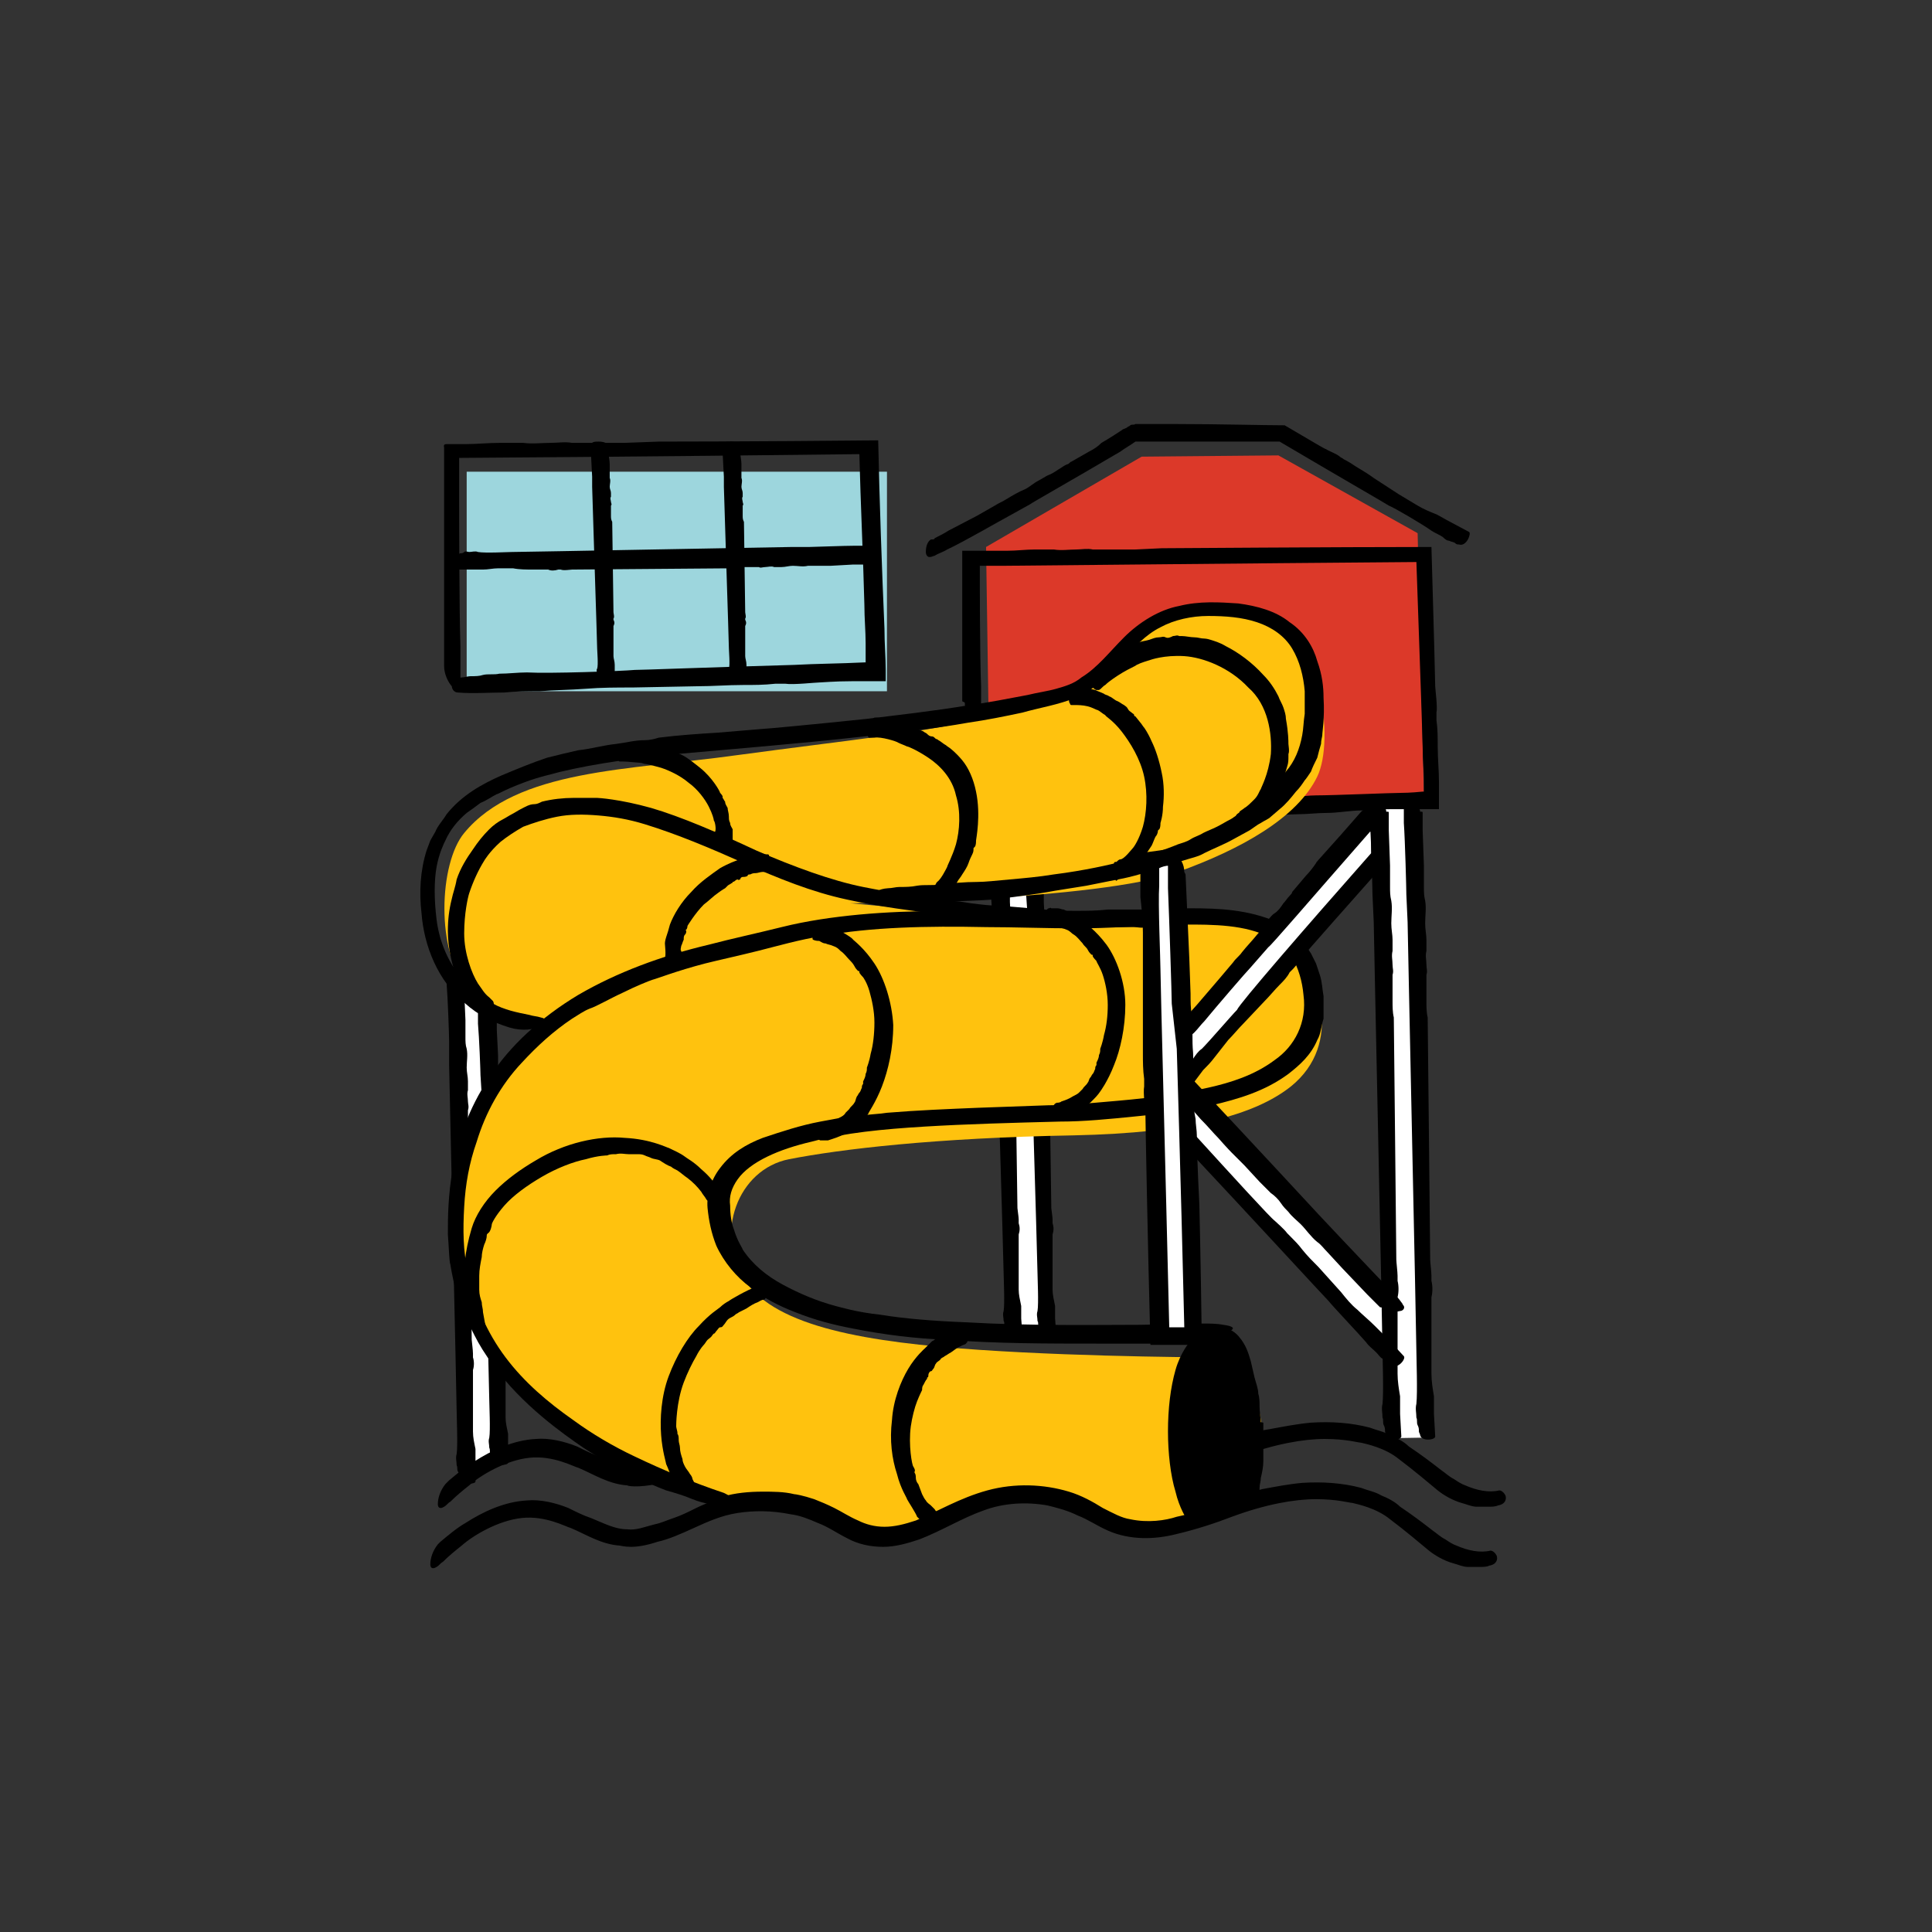 <?xml version="1.0" encoding="utf-8"?>
<!-- Generator: Adobe Illustrator 25.2.0, SVG Export Plug-In . SVG Version: 6.00 Build 0)  -->
<svg version="1.1" xmlns="http://www.w3.org/2000/svg" xmlns:xlink="http://www.w3.org/1999/xlink" x="0px" y="0px"
	 viewBox="0 0 154 154" style="enable-background:new 0 0 154 154;" xml:space="preserve">
<rect x="0" y="0" width="154" height="154" fill="#333333" stroke="none"/>
<style type="text/css">
	.st0{display:none;}
	.st1{display:inline;}
	.st2{fill:#DC3929;}
	.st3{fill:#FFFFFF;}
	.st4{fill:#9DD6DD;}
	.st5{fill:#FFC20E;}
</style>
<g id="background_circle" class="st0">
	<g class="st1">
		<circle class="st2" cx="77" cy="77" r="77"/>
	</g>
</g>
<g id="Indoor_waterpark">
	
		<rect x="110.4" y="64.1" transform="matrix(1 -1.718617e-02 1.718617e-02 1 -1.519 1.936)" class="st3" width="2.9" height="50.5"/>
	
		<rect x="80.4" y="71.1" transform="matrix(1 -1.718617e-02 1.718617e-02 1 -1.51 1.419)" class="st3" width="2.9" height="34.9"/>
	
		<rect x="36.7" y="79.7" transform="matrix(1 -1.718618e-02 1.718618e-02 1 -1.679 0.67)" class="st3" width="2.9" height="36.7"/>
	<polygon class="st2" points="78.6,43.6 91,36.4 101.9,36.3 113,42.5 113.5,63.4 78.9,63.9 	"/>
	<g>
		<rect x="37.2" y="37.6" class="st4" width="33.5" height="17.5"/>
		<path d="M37,77.9l0,1.1l0.1,2.3l0,1.4c0,0.3,0,0.6,0.1,0.9c0.1,0.5,0,1,0,1.5c0,0.4,0.1,0.7,0.1,1.1c0,0.2,0,0.5,0,0.7
			c-0.1,0.3,0,0.6,0,0.9c0,0.2,0.1,0.4,0,0.7c0,0.1,0,0.2,0,0.3l0,1.4c0,0.4,0,0.7,0.1,1.1c0,0.2,0.2,14.9,0.2,15.5
			c0,0.1,0.1,0.8,0.1,1.1c0,0.1,0,0.2,0,0.3c0.1,0.3,0.1,0.7,0,1c0,0.5,0,1,0,1.4c0,0.7,0,1.4,0,2c0,0.5,0,1,0,1.5
			c0,0.5,0.1,0.9,0.2,1.4c0,0.4,0,0.7,0,1.1l0,1.5c0,0.2-1.1,0.3-1.2-0.1c0-0.1-0.1-0.2-0.1-0.3c0-0.1,0-0.3-0.1-0.4
			c-0.1-0.2,0-0.3-0.1-0.5c0-0.3-0.1-0.6,0-0.9c0.1-0.7,0-2.9,0-3.4c0-0.9-0.6-27.1-0.6-27.6L35.8,83c0-0.4-0.1-3.4-0.2-4.6
			c0-0.3,0-0.6,0-0.9c0-0.1,0-0.2,0.1-0.3c0.1-0.2,0.3-0.2,0.5-0.1c0.4,0.2,0.7,0.4,0.7,0.7C37,77.8,37,77.8,37,77.9L37,77.9z"/>
		<path d="M39.6,81.1l0,1l0.1,2l0,1.2c0,0.3,0,0.5,0.1,0.8c0.1,0.4,0,0.9,0,1.3c0,0.3,0.1,0.6,0.1,1c0,0.2,0,0.4,0,0.6
			c-0.1,0.3,0,0.5,0,0.8c0,0.2,0.1,0.4,0,0.6c0,0.1,0,0.2,0,0.3l0,1.2c0,0.3,0,0.6,0.1,0.9c0,0.2,0.2,13.2,0.2,13.7
			c0,0.1,0.1,0.7,0.1,0.9c0,0.1,0,0.2,0,0.3c0.1,0.3,0.1,0.6,0,0.9c0,0.4,0,0.8,0,1.3c0,0.6,0,1.2,0,1.8c0,0.4,0,0.9,0,1.3
			c0,0.4,0.1,0.8,0.2,1.3c0,0.3,0,0.6,0,1l0,1.3c0,0.2-1.1,0.3-1.2-0.1c0-0.1-0.1-0.2-0.1-0.2c0-0.1,0-0.2-0.1-0.4
			c-0.1-0.1,0-0.3-0.1-0.5c0-0.3-0.1-0.5,0-0.8c0.1-0.6,0-2.6,0-3c0-0.8-0.6-23.9-0.6-24.3l-0.1-1.6c0-0.3-0.1-3-0.2-4.1
			c0-0.3,0-0.6,0-0.8c0-0.1,0-0.2,0.1-0.3c0.1-0.1,0.3-0.2,0.5-0.1c0.4,0.1,0.7,0.4,0.7,0.6C39.6,81,39.6,81,39.6,81.1L39.6,81.1z"
			/>
		<path d="M35.8,118c0.6-0.5,1.3-1.1,2-1.5c1.4-0.9,3.1-1.7,4.9-1.8c1.1-0.1,2.3,0.2,3.3,0.6c0.6,0.3,1.2,0.6,1.8,0.8
			c1,0.4,1.9,0.9,2.9,0.9c0.7,0,1.4-0.2,2.2-0.4c0.5-0.2,0.9-0.3,1.5-0.5c0.6-0.2,1.2-0.5,1.8-0.8c0.4-0.2,0.9-0.4,1.4-0.6
			c0.2-0.1,0.5-0.2,0.7-0.3c1-0.3,2.1-0.4,3.2-0.4c0.8,0,1.7,0,2.5,0.2c0.1,0,0.7,0.1,1.6,0.4c0.5,0.2,1,0.4,1.6,0.7
			c0.6,0.3,1.2,0.7,1.9,1c0.6,0.3,1.3,0.5,2.1,0.5c0.8,0,1.6-0.2,2.5-0.5c1.7-0.7,3.5-1.8,5.7-2.4c2.2-0.6,4.5-0.5,6.5,0.1
			c1,0.3,1.9,0.8,2.7,1.3c0.8,0.4,1.5,0.8,2.2,0.9c1.4,0.3,2.8,0,3.7-0.2c1-0.2,1.6-0.4,1.7-0.5c0.3-0.1,1.7-0.7,2.2-0.8
			c0.2,0,0.4-0.1,0.7-0.2c0.7-0.3,1.5-0.5,2.2-0.6c1.1-0.2,2.1-0.4,3.2-0.5c1.6-0.1,3.2,0,4.7,0.4c0.5,0.2,1.1,0.3,1.6,0.6
			c0.5,0.2,1.1,0.5,1.5,0.9c0.9,0.6,1.7,1.2,2.6,1.9c0.3,0.2,0.6,0.5,1,0.7c0.3,0.2,0.6,0.4,0.9,0.5c0.9,0.4,1.9,0.6,2.7,0.4
			c0.2,0,0.4,0.2,0.5,0.4c0.1,0.3,0,0.7-0.6,0.8c-0.2,0.1-0.5,0.1-0.7,0.1c-0.3,0-0.7,0-1,0c-0.4,0-0.8-0.2-1.2-0.3
			c-0.7-0.2-1.4-0.6-1.9-1c-0.6-0.5-1.9-1.6-3.1-2.5c-1.1-0.9-2.6-1.2-3-1.3c-0.2,0-1.2-0.3-2.9-0.3c-1.7,0-4,0.4-6.7,1.4
			c-1.3,0.4-2.8,1-4.5,1.4c-1.6,0.4-3.6,0.5-5.4-0.3c-0.9-0.4-1.6-0.9-2.4-1.2c-0.8-0.4-1.6-0.6-2.4-0.8c-1.7-0.3-3.5-0.2-5.1,0.4
			c-1.7,0.6-3.3,1.6-5.1,2.3c-0.9,0.3-1.9,0.6-2.9,0.6c-1,0-2-0.2-2.9-0.7c-0.8-0.4-1.5-0.9-2.3-1.2c-0.7-0.3-1.4-0.6-2.2-0.7
			c-1.5-0.3-2.9-0.3-4.2-0.1c-1.3,0.2-2.4,0.7-3.5,1.2c-1.1,0.5-2,0.9-2.9,1.1c-1.7,0.5-3,0.4-3.1,0.3c-1.5-0.1-2.7-0.9-3.9-1.4
			c-0.4-0.1-2-1-3.9-0.8c-1.9,0.2-3.9,1.4-4.8,2.2c-0.5,0.4-1,0.8-1.5,1.3c-0.2,0.1-0.3,0.3-0.5,0.4c-0.3,0.2-0.5,0.1-0.5-0.2
			c0-0.5,0.2-1.1,0.6-1.6L35.8,118L35.8,118z"/>
		<path d="M80.5,70.9l0,1l0.1,2l0,1.2c0,0.3,0,0.5,0.1,0.8c0.1,0.4,0,0.9,0,1.3c0,0.3,0.1,0.6,0.1,1c0,0.2,0,0.4,0,0.6
			c-0.1,0.3,0,0.5,0,0.8c0,0.2,0.1,0.4,0,0.6c0,0.1,0,0.2,0,0.3l0,1.2c0,0.3,0,0.6,0.1,0.9c0,0.2,0.2,13.2,0.2,13.7
			c0,0.1,0.1,0.7,0.1,0.9c0,0.1,0,0.2,0,0.3c0.1,0.3,0.1,0.6,0,0.9c0,0.4,0,0.8,0,1.3c0,0.6,0,1.2,0,1.8c0,0.4,0,0.9,0,1.3
			c0,0.4,0.1,0.8,0.2,1.3c0,0.3,0,0.6,0,1l0.1,1.3c0,0.2-1.1,0.3-1.2-0.1c0-0.1-0.1-0.2-0.1-0.2c0-0.1,0-0.2-0.1-0.4
			c-0.1-0.1,0-0.3-0.1-0.4c0-0.3-0.1-0.5,0-0.8c0.1-0.6,0-2.6,0-3c0-0.8-0.7-23.9-0.7-24.3l-0.1-1.6c0-0.3-0.1-3-0.2-4.1
			c0-0.3,0-0.6,0-0.8c0-0.1,0-0.2,0.1-0.3c0.1-0.1,0.3-0.2,0.5-0.1c0.4,0.1,0.7,0.4,0.7,0.6C80.5,70.8,80.5,70.9,80.5,70.9
			L80.5,70.9z"/>
		<path d="M83.2,70.9l0,1l0.1,2l0,1.2c0,0.3,0,0.5,0.1,0.8c0.1,0.4,0,0.9,0,1.3c0,0.3,0.1,0.6,0.1,1c0,0.2,0,0.4,0,0.6
			c-0.1,0.3,0,0.5,0,0.8c0,0.2,0.1,0.4,0,0.6c0,0.1,0,0.2,0,0.3l0,1.2c0,0.3,0,0.6,0.1,0.9c0,0.2,0.2,13.2,0.2,13.7
			c0,0.1,0.1,0.7,0.1,0.9c0,0.1,0,0.2,0,0.3c0.1,0.3,0.1,0.6,0,0.9c0,0.4,0,0.8,0,1.3c0,0.6,0,1.2,0,1.8c0,0.4,0,0.9,0,1.3
			c0,0.4,0.1,0.8,0.2,1.3c0,0.3,0,0.6,0,1l0.1,1.3c0,0.2-1.1,0.3-1.2-0.1c0-0.1-0.1-0.2-0.1-0.2c0-0.1,0-0.2-0.1-0.4
			c-0.1-0.1,0-0.3-0.1-0.4c0-0.3-0.1-0.5,0-0.8c0.1-0.6,0-2.6,0-3c0-0.8-0.7-23.9-0.7-24.3L82,75.5c0-0.3-0.1-3-0.2-4.1
			c0-0.3,0-0.6,0-0.8c0-0.1,0-0.2,0.1-0.3c0.1-0.1,0.3-0.2,0.5-0.1c0.4,0.1,0.7,0.4,0.7,0.6C83.1,70.8,83.1,70.9,83.2,70.9
			L83.2,70.9z"/>
		<path d="M76.7,55.9l0-2.2l0-4.5l0-2.8c0-0.8,0-1.6,0-2.4l0-0.1c0,0,0.1,0,0.1,0l0.2,0l0.3,0l0.7,0l0.8,0l1.5,0
			c0.7,0,1.5-0.1,2.2-0.1c0.5,0,1,0,1.5,0c0.6,0.1,1.2,0,1.8,0c0.4,0,0.9-0.1,1.3,0c0.2,0,0.4,0,0.7,0l2.7,0l2.1-0.1
			c0.3,0,14-0.1,21.5-0.1c0.2,6.9,0.3,10.7,0.3,11.1c0,0.2,0.2,1.7,0.1,2.1c0,0.2,0,0.4,0,0.6c0.1,0.7,0.1,1.4,0.1,2.1
			c0,1,0.1,1.9,0.1,2.9l0,1.4l0,0.5c0,0.1,0,0.2,0,0.2l-0.2,0l-0.9,0l-2.1,0c-1,0-2,0-2.9,0.1c-1,0-1.9,0.2-2.9,0.2
			c-0.7,0-1.5,0.1-2.2,0.1l-2.9,0.1c-0.4,0-0.7-1.1,0.2-1.2c0.2,0,0.4-0.1,0.5-0.1c0.3,0,0.6-0.1,0.8-0.1c0.3-0.1,0.7-0.1,1-0.1
			c0.6,0,1.2-0.1,1.8-0.1c1.4,0,6-0.2,6.8-0.2c0.1,0,0.7,0,1.7-0.1l0.1,0c0,0,0,0,0-0.1c0-0.2,0-0.5,0-0.8c0-0.8-0.1-1.6-0.1-2.6
			c-0.1-3.7-0.3-8.7-0.5-14.8c-13.2,0.1-32.4,0.3-32.9,0.3l-1.8,0c0,0-0.1,0-0.1,0l0,0.3c0,0.7,0,6.9,0.1,9.3c0,0.6,0,1.3,0,1.9
			c0,0.2,0,0.4-0.1,0.6c-0.1,0.3-0.3,0.4-0.5,0.2c-0.4-0.3-0.7-0.8-0.7-1.4L76.7,55.9L76.7,55.9z"/>
		<path d="M35.4,53.1l0-2.8l0-5.7l0-3.6c0-0.7,0-1.5,0-2.2c0-0.6,0-1.3,0-1.9l0-0.8l0-0.4c0-0.1-0.1-0.3,0.2-0.3l1.5,0
			c0.9,0,1.8-0.1,2.8-0.1c0.6,0,1.2,0,1.8,0c0.7,0.1,1.5,0,2.2,0c0.6,0,1.1-0.1,1.7,0c0.3,0,0.6,0,0.8,0l3.4,0l2.7-0.1
			c0.2,0,7.5,0,17.5-0.1c0.1,4.7,0.3,10.4,0.5,15c0,1.2,0.1,2.3,0.1,3.3c0,0.2,0,0.4,0,0.6l0,0.2c0,0,0,0.1,0,0.1l-0.3,0
			c-0.4,0-0.8,0-1.2,0c-0.4,0-0.8,0-1.2,0c-1.4,0-2.4,0.1-2.6,0.1c-0.3,0-2.1,0.2-2.7,0.1c-0.2,0-0.5,0-0.8,0
			c-0.9,0.1-1.7,0.1-2.6,0.1c-1.2,0-2.4,0.1-3.6,0.1l-5.2,0.1c-1.2,0-2.5,0-3.7,0.1C45.4,55,44.2,55,43,55.1c-0.9,0-1.9,0-2.8,0.1
			c-1.2,0-2.5,0.1-3.7,0c-0.6,0-0.8-1.1,0.3-1.2c0.2,0,0.5-0.1,0.7-0.1c0.4,0,0.7,0,1-0.1c0.4-0.1,0.9,0,1.3-0.1
			c0.7,0,1.5-0.1,2.2-0.1c1.8,0.1,7.5-0.1,8.6-0.2c0.6,0,5.7-0.2,12.7-0.4c1.8-0.1,3.6-0.1,5.6-0.2l0.1,0c0,0,0-0.1,0-0.1
			c0-0.5,0-0.9,0-1.4c0-1-0.1-2-0.1-3.1c-0.1-3.9-0.3-8-0.4-12c-16.8,0.2-31.4,0.3-31.9,0.3c0,0,0,0,0,0.1l0,1l0,2.2
			c0,0.9,0,8.7,0.1,11.7l0,2.4c0,0.3,0,0.5-0.1,0.7c-0.1,0.4-0.3,0.5-0.5,0.2c-0.4-0.4-0.7-1.1-0.7-1.7L35.4,53.1L35.4,53.1z"/>
		<path class="st5" d="M92.2,49.8c0,0-5.2,5.6-14.5,7.6c-4.9,1.1-10.1,1.6-19,2.8c-8.6,1.2-17.5,1.1-21.7,6.2
			c-2,2.4-2.3,9.5,0.3,12.4c2.6,3,7,2.7,7,2.7s-7.4,4.3-8.2,15.8c-0.5,7.7,6.3,17,18.9,21.5c2.1,0.8,4.3,0.6,7.9,1.1
			c4.4,0.6,4.9,2.4,7.2,2.4c1.7,0,7.7-3.4,12.5-3.1c5,0.3,7,3,8.6,2.8c6.7-1.1,8.7-2.3,8.7-2.3s1.5-5.4,0.1-8.3
			c-1.4-3-2.6-3.2-2.6-3.2s-10.4,0-19.3-0.6c-8.9-0.6-16.2-1.8-18.7-5.5s-0.6-8.9,3.5-9.7c4.1-0.8,11.6-1.7,22.7-1.9
			c9.2-0.2,14.4-1.6,17.3-3.9c4.2-3.4,2.3-9-0.2-11.6c-2.9-3-15.5-1.5-19.3-1.7C79.6,73.1,67.8,72,67.8,72s19.7-0.2,26.1-2.5
			c5-1.8,9.5-4.3,11.1-7.6c1.4-2.9,0.4-11.5-4.6-12.9C94.6,47.4,92.2,49.8,92.2,49.8z"/>
		<path d="M93.3,107.1l-5.8,0c-4,0-8,0-12-0.3c-2.5-0.1-5-0.4-7.5-0.9c-1.6-0.3-3.1-0.7-4.6-1.3c-1.3-0.5-2.5-1.1-3.6-2
			c-1.1-0.8-2.1-2-2.7-3.3c-0.4-1-0.6-2-0.7-3c-0.1-1.1,0.3-2.3,1-3.2c0.9-1.2,2.1-1.9,3.4-2.4c1.5-0.5,3-1,4.6-1.3
			c1.2-0.2,2.3-0.5,3.5-0.5c0.6-0.1,1.2-0.1,1.8-0.2c2.4-0.2,4.9-0.3,7.3-0.4l5.6-0.2c0.1,0,1.5,0,3.7-0.2c2.2-0.2,5.4-0.4,9-1.2
			c1.8-0.4,3.7-1,5.3-2.2c1.6-1.1,2.6-3,2.3-5.2c-0.1-1.1-0.4-2.1-0.9-3c-0.6-0.9-1.4-1.5-2.5-1.9c-2.1-0.8-4.7-0.7-7.1-0.7
			c-2.5,0.1-5,0.3-7.5,0.3c-2.5,0-5-0.1-7.3-0.1c-4.7-0.1-9.2,0-13,0.7c-1.9,0.3-3.6,0.8-5.2,1.2c-1.6,0.4-3,0.7-4.2,1
			c-2.3,0.6-3.8,1.2-4.2,1.3c-0.3,0.1-1.3,0.5-2.3,1c-1.1,0.5-2.1,1.1-2.7,1.3c-0.5,0.2-0.9,0.5-1.4,0.8c-1.5,1-2.8,2.2-4,3.5
			c-1.7,1.8-2.9,4-3.6,6.3c-0.6,1.7-0.9,3.4-1,5.2c-0.1,1.8-0.1,3.5,0.3,5.2c0.5,2.5,1.5,4.8,3,6.8c1.5,2,3.4,3.6,5.4,5
			c1.5,1.1,3.2,2.1,4.9,2.9c2.3,1.1,4.7,2.1,7.1,2.9c0.4,0.2,0.6,0.3,0.6,0.5c0,0.1,0.1,0.3,0.1,0.4c0,0.1-0.1,0.4-0.5,0.3
			c-0.2,0-0.4-0.1-0.5-0.1c-0.2,0-0.5-0.1-0.8-0.2c-0.5-0.1-0.9-0.2-1.4-0.4c-0.7-0.3-1.4-0.5-2.1-0.7c-0.8-0.3-1.7-0.7-2.5-1.1
			c-0.7-0.3-1.4-0.7-2.1-1.1c-0.7-0.4-1.4-0.8-2-1.2c-1.6-1.1-4.9-3.4-7.2-6.6c-0.6-0.8-1.1-1.6-1.5-2.4c-0.2-0.4-0.4-0.8-0.6-1.2
			c-0.2-0.4-0.4-0.8-0.5-1.1c-0.5-1.5-0.7-2.7-0.8-3.3c-0.1-0.3-0.1-1.1-0.2-2.4c0-1.3,0-3.1,0.4-5.3c0.4-2.1,1.2-4.7,2.9-7.2
			c1.6-2.5,4.1-4.8,7.1-6.6c3.1-1.8,6.6-3.1,10.4-4c1.9-0.5,3.8-0.9,5.8-1.4c2-0.5,4.1-0.8,6.2-1c4.3-0.4,8.7-0.3,13.1-0.2
			c2.2,0,4.4,0.1,6.6,0c2.2-0.1,4.5-0.3,6.7-0.3c2.3,0,4.6,0.1,6.9,1.1c1.1,0.6,2.1,1.5,2.7,2.5l0.4,0.8c0.1,0.3,0.2,0.6,0.3,0.9
			c0.2,0.6,0.2,1.2,0.3,1.7c0,0.6,0,1.2,0,1.8c-0.2,0.6-0.2,1.2-0.5,1.7c-0.5,1.2-1.4,2-2.3,2.7c-1.9,1.4-4,2-6.1,2.5
			c-2.1,0.5-4.2,0.7-6.2,0.9c-2,0.2-4,0.4-5.9,0.4c-3.9,0.1-7.5,0.2-10.8,0.4c-3.3,0.2-6.4,0.5-9,1.2c-2.6,0.6-4.9,1.6-5.9,3
			c-0.5,0.7-0.7,1.4-0.6,2.1c0,0.7,0.1,1.4,0.3,1.9c0.3,1,0.7,1.5,0.7,1.6c0.8,1.2,1.9,2.1,3.2,2.8c1.3,0.7,2.7,1.3,4.2,1.7
			c0.4,0.1,1.7,0.5,3.6,0.7c1.8,0.3,4.2,0.5,6.8,0.6c5.1,0.3,10.8,0.2,13.9,0.2l5-0.1c0.5,0,1.1,0,1.6,0.1c0.8,0.1,1,0.3,0.5,0.5
			c-0.9,0.4-2.2,0.8-3.6,0.8L93.3,107.1L93.3,107.1z"/>
		<path d="M40.6,81.9c-1.3-0.4-2.5-1-3.5-1.9c-2.2-1.8-3.3-4.6-3.5-7.2c-0.2-1.7-0.1-3.4,0.4-5c0.1-0.3,0.2-0.5,0.3-0.8l0.4-0.7
			c0.2-0.5,0.6-0.9,0.9-1.4c1.2-1.5,2.8-2.4,4.4-3.1c1.2-0.5,2.4-1,3.6-1.4c0.8-0.2,1.6-0.4,2.5-0.6c1-0.1,2-0.4,3-0.5
			c0.8-0.1,1.5-0.3,2.3-0.3c0.4,0,0.8-0.1,1.1-0.2c1.6-0.2,3.1-0.3,4.7-0.4l3.6-0.3c0.2,0,3.5-0.3,8.3-0.8c2.4-0.3,5.2-0.6,8.2-1.1
			c1.5-0.2,3-0.5,4.6-0.8c0.8-0.2,1.6-0.3,2.3-0.5c0.7-0.2,1.4-0.4,2-0.9c1.3-0.8,2.2-2,3.4-3.2c1.2-1.2,2.8-2.2,4.4-2.5
			c1.6-0.4,3.2-0.3,4.7-0.2c1.5,0.2,3,0.6,4.1,1.5c1.2,0.8,1.9,2,2.2,3.1c0.4,1.1,0.5,2.1,0.5,2.9c0.1,1.7-0.1,2.7-0.1,3
			c0,0.1-0.1,0.4-0.1,0.7c-0.1,0.3-0.2,0.7-0.3,1.1c-0.2,0.4-0.4,0.8-0.5,1.1c-0.2,0.3-0.4,0.6-0.5,0.7c-0.2,0.3-0.4,0.6-0.7,0.9
			c-0.4,0.5-0.8,1-1.3,1.4l-0.7,0.6c-0.2,0.2-0.5,0.3-0.8,0.5c-0.4,0.2-0.7,0.5-1.1,0.7l-1.1,0.6c-0.7,0.4-1.5,0.7-2.3,1.1
			c-0.5,0.3-1.1,0.4-1.7,0.6c-0.6,0.2-1.1,0.4-1.7,0.6c-1.2,0.3-2.3,0.7-3.5,0.9l-2.5,0.5l-2.5,0.4c-1.6,0.3-3.3,0.5-4.9,0.7
			c-1.3,0.1-2.5,0.1-3.8,0.2c-1.7,0.1-3.4,0.1-5.1,0.1c-0.8,0-1.1-1.1,0.5-1.2c0.3,0,0.6-0.1,0.9-0.1c0.5,0,0.9,0,1.4-0.1
			c0.6-0.1,1.2,0,1.8-0.1c1-0.1,2-0.2,3-0.2c0.6,0,1.5-0.1,2.6-0.2c1.1-0.1,2.3-0.2,3.5-0.4c2.4-0.3,4.6-0.8,5.3-1
			c0.2,0,0.7-0.2,1.5-0.4c0.8-0.2,1.9-0.5,3.1-1c0.3-0.1,0.7-0.2,1-0.4c0.3-0.2,0.7-0.3,1-0.5c0.4-0.2,0.7-0.3,1.1-0.5
			c0.4-0.2,0.7-0.4,1.1-0.6c1.5-0.9,3.2-2.1,4.4-3.8c0.7-0.8,1.1-1.8,1.3-2.9c0.1-0.5,0.1-1.1,0.2-1.7c0-0.6,0-1.2,0-1.8
			c-0.1-1.2-0.4-2.4-1-3.4c-0.6-1-1.6-1.7-2.8-2.1c-1.2-0.4-2.5-0.5-3.9-0.5c-1.3,0-2.7,0.3-3.8,0.9c-1.2,0.6-2.1,1.6-3.1,2.7
			c-0.5,0.5-1,1.1-1.6,1.6c-0.6,0.5-1.3,1-2,1.3c-1.5,0.6-2.9,0.8-4.3,1.2c-1.4,0.3-2.9,0.6-4.3,0.8c-2.8,0.5-5.6,0.8-8.3,1.1
			c-5.4,0.6-10.5,1-14.9,1.4c-4.3,0.4-7.9,1-10.4,1.7c-1.2,0.3-2.2,0.7-2.9,1c-0.7,0.3-1,0.5-1.1,0.5c-0.4,0.2-0.8,0.5-1.3,0.7
			c-0.4,0.3-0.8,0.6-1.1,0.8c-0.7,0.6-1.3,1.3-1.7,2.2c-0.1,0.2-0.5,1-0.7,2.1c-0.2,1.1-0.2,2.6,0,4.2c0.2,1.6,0.8,3.1,1.7,4.3
			c0.8,1.2,2,1.9,2.8,2.4c0.9,0.5,1.9,0.7,2.9,0.9c0.3,0.1,0.6,0.1,0.9,0.2c0.5,0.1,0.6,0.4,0.3,0.5C42.9,82,42,82.2,41,82
			L40.6,81.9L40.6,81.9z"/>
		<g>
			<path d="M100.1,112.7c0.4,7.6-1.9,8.5-3.6,8.5s-2.6-3-2.6-7.5s1.5-7.3,3.2-7.3s2.9,2.8,2.9,7.3"/>
			<path d="M100.7,113.4c0,0.3,0,0.7,0,1c0,0.7,0,1.4,0,2.1c0,0.4-0.1,0.9-0.2,1.3c0,0.3-0.1,0.5-0.1,0.8c0,0.5-0.1,0.5-0.3,1
				c-0.1,0.3-0.4-0.2-0.6,0.1c-0.1,0.2-0.2,0.2-0.5,0.3c-0.3,0.2-0.3,0-0.6,0.1c-0.2,0.1-0.2,0.3-0.5,0.3c-0.1,0-0.6,0.4-0.7,0.4
				c-0.2,0-0.9,0.3-1.2,0.2c-0.3-0.1-0.5,0.5-0.8,0.3c-0.3-0.3-0.4,0.1-0.6-0.2c0,0-0.6-0.9-0.9-2.2c-0.4-1.3-0.6-3.1-0.6-4.8
				c0-1.8,0.2-3.5,0.6-4.9c0.4-1.4,1.1-2.2,1.2-2.3c0-0.1,0.5-0.8,0.9-0.8c0.1,0,0.2-0.1,0.3-0.2c0.4-0.2,0.9-0.3,1.3-0.2
				c0.6,0.2,1.1,0.5,1.4,0.9c0.5,0.6,0.7,1.2,0.9,1.9c0.1,0.4,0.2,0.9,0.3,1.3c0.1,0.4,0.3,0.9,0.3,1.3c0.1,0.3,0.1,0.7,0.1,1
				c0,0.5,0.1,0.9,0.1,1.4c0,0.2-1.1,0.3-1.3-0.1c0-0.1-0.1-0.2-0.1-0.2c0-0.1,0-0.2-0.1-0.4c-0.1-0.1-0.1-0.3-0.1-0.4
				c0-0.3-0.1-0.5-0.1-0.8c0-0.3-0.1-0.9-0.2-1.5c-0.1-0.6-0.3-1.1-0.4-1.3c0-0.1-0.2-0.5-0.5-1c-0.3-0.5-0.9-1-1.5-0.6
				c-0.7,0.4-1.3,1.6-1.6,2.9c-0.3,1.3-0.4,2.8-0.4,4.2c0,1.5,0.2,2.9,0.6,4.2c0.2,0.6,0.4,1.2,0.7,1.7c0.3,0.5-0.1,0.2,0.2,0.2
				c0.1,0,0.8-0.3,0.9-0.3c0.2,0,0.5-0.1,0.7-0.2c0.3-0.2,0.6,0,0.7-0.2c0.3-0.5,0.4-0.4,0.4-0.4c0.1-0.5,0.3-0.9,0.3-1.4
				c0-0.1,0.1-0.9,0.2-1.7c0-0.8,0-1.8,0-2.3c0-0.3,0-0.6,0-0.8c0-0.1,0-0.2,0.1-0.3c0.1-0.1,0.3-0.2,0.5-0.1
				c0.4,0.1,0.7,0.3,0.7,0.6C100.7,113.4,100.7,113.4,100.7,113.4L100.7,113.4z"/>
		</g>
		<path d="M37.5,80c-0.4-0.5-0.8-1.1-1-1.8c-0.5-1.3-0.8-2.7-0.8-4c0-0.9,0.1-1.7,0.3-2.5c0.1-0.5,0.3-1,0.4-1.6
			c0.3-0.9,0.8-1.7,1.3-2.4c0.4-0.6,0.8-1.1,1.3-1.6c0.3-0.3,0.7-0.6,1.1-0.8c0.2-0.1,0.5-0.3,0.7-0.4c0.2-0.1,0.5-0.3,0.7-0.4
			c0.4-0.2,0.7-0.4,1.1-0.4c0.2,0,0.4-0.1,0.6-0.2c0.8-0.2,1.7-0.3,2.5-0.3c0.6,0,1.3,0,1.9,0c0.1,0,1.8,0.1,4.3,0.8
			c2.4,0.7,5.4,2,8.4,3.4c3,1.3,6,2.4,8.5,2.9c2.5,0.5,4.2,0.7,4.5,0.8c0.2,0,1.4,0.1,1.8,0.2c0.2,0.1,0.3,0.1,0.5,0.1
			c0.6,0,1.2,0.1,1.8,0.2c0.8,0.1,1.6,0.2,2.4,0.2c1.2,0.1,2.3,0.2,3.5,0.3c0.8,0.1,1.7,0.1,2.5,0.1c0.8,0,1.6,0,2.5-0.1
			c0.6,0,1.3,0,1.9,0l2.5,0c0.4,0,0.6,1.1-0.2,1.2c-0.2,0-0.3,0.1-0.5,0.1c-0.3,0-0.5,0-0.7,0.1c-0.3,0.1-0.6,0-0.9,0
			c-0.5,0-1,0-1.5,0c-1.2-0.1-5.1-0.2-5.9-0.3c-0.4,0-3.5-0.1-8-0.7c-2.2-0.3-4.8-0.6-7.5-1.2c-2.8-0.6-5.5-1.7-8.2-2.9
			c-2.7-1.2-5.3-2.3-7.9-3.1c-1.3-0.4-2.5-0.6-3.7-0.7c-1.2-0.1-2.3-0.1-3.3,0.1c-1,0.2-1.9,0.5-2.7,0.8c-0.7,0.4-1.3,0.8-1.8,1.2
			c-0.9,0.8-1.3,1.5-1.3,1.5c-0.5,0.8-0.9,1.7-1.2,2.6c-0.1,0.3-0.4,1.6-0.4,3.2c0,1.6,0.6,3.2,1.1,4c0.3,0.4,0.5,0.8,0.9,1.1
			c0.1,0.1,0.2,0.2,0.3,0.3c0.1,0.2,0.1,0.4-0.2,0.5c-0.4,0.1-1,0.1-1.4-0.3L37.5,80L37.5,80z"/>
		<path d="M49.6,59.3c0.1,0,0.2,0,0.3,0c0.2,0,0.5,0,0.7,0c0.1,0,0.3,0,0.4,0.1c0.1,0,0.2,0,0.3,0c0.2,0,0.3,0.1,0.5,0.1
			c0.1,0,0.2,0,0.4,0c0.1,0,0.2,0,0.2,0.1c0.1,0.1,0.2,0.1,0.3,0.1c0.1,0,0.2,0,0.2,0c0,0,0.1,0,0.1,0l0.4,0.1
			c0.1,0,0.2,0.1,0.3,0.1c0,0,0.3,0.1,0.7,0.3c0.4,0.2,0.9,0.6,1.4,1c1,0.8,1.6,1.9,1.6,2c0,0,0.2,0.2,0.2,0.3c0,0,0,0.1,0,0.1
			c0.1,0.1,0.1,0.2,0.2,0.3c0,0.2,0.1,0.3,0.2,0.5c0,0.2,0.1,0.4,0.1,0.7c0,0.2,0,0.3,0.1,0.5c0,0.2,0.1,0.3,0.2,0.5
			c0,0.1,0,0.3,0,0.4c0,0.2,0,0.3,0,0.5c0,0.1-1.1,0-1.2-0.2c0,0-0.1-0.1-0.1-0.1c0,0,0-0.1-0.1-0.1c-0.1,0,0-0.1,0-0.1
			c0-0.1-0.1-0.1,0-0.2c0.1-0.2,0-0.8-0.1-0.9c0-0.1-0.1-0.5-0.4-1.1c-0.3-0.6-0.9-1.4-1.6-1.9c-0.7-0.6-1.6-1-2.2-1.2
			c-0.7-0.2-1.2-0.3-1.2-0.3c-0.2,0-0.3-0.1-0.5-0.1c-0.1,0-1-0.1-1.3-0.1c-0.1,0-0.2,0-0.3,0c0,0-0.1,0-0.1-0.1c0-0.1,0-0.3,0-0.5
			C49.4,59.7,49.5,59.3,49.6,59.3C49.6,59.3,49.6,59.3,49.6,59.3L49.6,59.3z"/>
		<path d="M87.1,53.4c0.2-0.2,0.4-0.3,0.6-0.5c0.4-0.3,0.9-0.6,1.4-0.9c0.3-0.2,0.6-0.3,0.9-0.4c0.2-0.1,0.4-0.2,0.6-0.3
			c0.3-0.2,0.7-0.2,1-0.3c0.3-0.1,0.5-0.2,0.8-0.2c0.2,0,0.3-0.1,0.5,0c0.2,0.1,0.4,0,0.6-0.1c0.2,0,0.3-0.1,0.5,0
			c0.1,0,0.2,0,0.2,0c0.3,0,0.7,0.1,1,0.1c0.3,0,0.5,0.1,0.8,0.1c0,0,0.2,0,0.5,0.1c0.3,0.1,0.7,0.2,1.2,0.5c1,0.5,2.1,1.3,3,2.3
			c0.5,0.5,0.9,1.1,1.2,1.7c0.1,0.3,0.3,0.6,0.4,0.9c0.1,0.3,0.2,0.6,0.2,0.9c0.2,1.1,0.2,1.8,0.2,2c0,0.1,0.1,0.6,0,0.8
			c0,0.1,0,0.1,0,0.2c0,0.3,0,0.5-0.1,0.8c-0.1,0.3-0.2,0.7-0.3,1c-0.2,0.5-0.4,0.9-0.7,1.4c-0.2,0.3-0.4,0.6-0.6,0.9
			c-0.1,0.1-0.2,0.3-0.3,0.5c-0.1,0.1-0.2,0.3-0.3,0.4c-0.2,0.2-0.4,0.4-0.7,0.5c-0.3,0.2-0.6,0.4-1,0.6c-0.2,0.1-0.6-1-0.4-1.2
			c0,0,0.1-0.1,0.1-0.1c0.1,0,0.1-0.1,0.2-0.2c0.1-0.1,0.2-0.1,0.2-0.2c0.1-0.1,0.3-0.2,0.4-0.3c0.2-0.1,0.5-0.4,0.8-0.7
			c0.3-0.3,0.4-0.7,0.5-0.8c0-0.1,0.6-1.1,0.8-2.8c0.1-1.6-0.2-3.9-1.8-5.3c-1.5-1.6-3.6-2.4-5.1-2.5c-1.6-0.1-2.7,0.3-2.7,0.3
			c-0.3,0.1-0.7,0.2-1.1,0.4c-0.1,0.1-0.6,0.3-1.1,0.6c-0.5,0.3-1.1,0.7-1.4,1c-0.2,0.1-0.3,0.3-0.5,0.4c-0.1,0-0.1,0-0.2,0
			c-0.1,0-0.3-0.2-0.4-0.3C87,54,87,53.6,87.1,53.4C87.1,53.5,87.1,53.5,87.1,53.4L87.1,53.4z"/>
		<path d="M85.5,54.8c0.2,0,0.4,0,0.6,0c0.4,0,0.8,0.1,1.2,0.2c0.2,0.1,0.5,0.2,0.7,0.3c0.1,0.1,0.3,0.1,0.4,0.2
			c0.3,0.1,0.4,0.3,0.7,0.4c0.2,0.1,0.3,0.2,0.5,0.3c0.1,0.1,0.2,0.1,0.3,0.3c0.1,0.2,0.2,0.2,0.3,0.3c0.1,0.1,0.2,0.1,0.2,0.2
			c0,0.1,0.1,0.1,0.1,0.1l0.4,0.5c0.1,0.1,0.2,0.3,0.3,0.4c0,0,0.3,0.4,0.6,1.1c0.3,0.6,0.6,1.5,0.8,2.5c0.2,0.9,0.2,1.9,0.1,2.7
			c0,0.7-0.2,1.3-0.2,1.3c0,0.1,0,0.4-0.1,0.5c0,0-0.1,0.1-0.1,0.1c0,0.2-0.1,0.4-0.2,0.5c-0.1,0.2-0.2,0.5-0.3,0.7
			c-0.2,0.3-0.4,0.6-0.6,0.9c-0.2,0.2-0.3,0.4-0.5,0.6c-0.2,0.2-0.3,0.4-0.5,0.6c-0.2,0.1-0.3,0.2-0.5,0.3c-0.2,0.1-0.5,0.2-0.7,0.4
			c-0.1,0.1-0.5-1-0.4-1.2c0,0,0-0.1,0.1-0.1c0.1,0,0.1-0.1,0.1-0.1c0-0.1,0.1-0.1,0.2-0.1c0.1-0.1,0.2-0.2,0.3-0.2
			c0.3,0,0.9-0.8,1-0.9c0.1-0.1,0.5-0.7,0.8-1.7c0.3-1.1,0.4-2.6,0.1-4c-0.3-1.4-1.1-2.7-1.8-3.6c-0.7-0.9-1.3-1.2-1.3-1.3
			c-0.2-0.1-0.4-0.3-0.6-0.4c-0.1,0-0.4-0.2-0.8-0.3c-0.4-0.1-0.8-0.1-1-0.1c-0.1,0-0.2,0-0.3,0c0,0-0.1,0-0.1-0.1
			c-0.1-0.1-0.1-0.3-0.1-0.5C85.2,55.2,85.3,54.8,85.5,54.8C85.4,54.8,85.4,54.8,85.5,54.8L85.5,54.8z"/>
		<path d="M69.7,57.2c0.2,0,0.4,0,0.6,0.1c0.4,0,0.8,0.1,1.1,0.2c0.2,0.1,0.4,0.2,0.6,0.2c0.1,0.1,0.3,0.1,0.4,0.1
			c0.2,0.1,0.4,0.2,0.7,0.3c0.2,0.1,0.3,0.1,0.5,0.2c0.1,0.1,0.2,0.1,0.3,0.2c0.1,0.1,0.2,0.2,0.4,0.2c0.1,0,0.2,0.1,0.3,0.2
			c0,0,0.1,0,0.2,0.1c0.2,0.1,0.4,0.3,0.6,0.4c0.1,0.1,0.3,0.2,0.4,0.3c0,0,0.4,0.3,0.9,0.9c0.5,0.6,0.9,1.5,1.1,2.5
			c0.4,1.9,0,3.8,0,3.9c0,0.1,0,0.4-0.1,0.5c0,0-0.1,0.1-0.1,0.1c0,0.2,0,0.3-0.1,0.5c-0.1,0.2-0.2,0.4-0.3,0.7
			c-0.1,0.3-0.3,0.6-0.5,0.9c-0.1,0.2-0.3,0.4-0.4,0.6c-0.1,0.2-0.2,0.4-0.3,0.7c-0.1,0.2-0.2,0.3-0.3,0.4c-0.1,0.2-0.3,0.4-0.5,0.6
			c-0.1,0.1-0.9-0.7-0.9-0.9c0,0,0-0.1,0-0.1c0.1,0,0.1-0.1,0.1-0.2c0-0.1,0.1-0.1,0.1-0.2c0.1-0.1,0.1-0.2,0.2-0.3
			c0.3-0.2,0.7-1,0.8-1.2c0-0.1,0.4-0.8,0.7-1.8c0.3-1.1,0.4-2.6,0-3.9c-0.3-1.4-1.3-2.4-2.2-3c-0.9-0.6-1.6-0.9-1.7-0.9
			c-0.2-0.1-0.5-0.2-0.7-0.3c-0.1-0.1-1.4-0.5-1.9-0.4c-0.1,0-0.2,0-0.4,0c0,0-0.1,0-0.1-0.1c-0.1-0.1-0.1-0.3-0.1-0.5
			C69.4,57.6,69.5,57.3,69.7,57.2C69.7,57.2,69.7,57.2,69.7,57.2L69.7,57.2z"/>
		<path d="M61.1,69.5l-0.3,0c-0.2,0-0.4,0.1-0.6,0.1c-0.1,0-0.2,0-0.4,0.1c-0.1,0-0.2,0-0.2,0.1c-0.1,0.1-0.3,0.1-0.4,0.1
			c-0.1,0-0.2,0.1-0.2,0.2c-0.1,0-0.1,0.1-0.2,0c-0.1,0-0.2,0.1-0.2,0.1c0,0-0.1,0.1-0.2,0.1c0,0,0,0.1-0.1,0.1
			c-0.1,0.1-0.2,0.1-0.3,0.2c-0.1,0.1-0.1,0.1-0.2,0.2c0,0-0.2,0.1-0.6,0.4c-0.3,0.2-0.7,0.6-1.1,0.9c-0.7,0.7-1.3,1.7-1.3,1.7
			c0,0,0,0.2-0.1,0.3c0,0-0.1,0,0,0.1c0,0.1,0,0.2-0.1,0.3c-0.1,0.1-0.1,0.2-0.1,0.4c-0.1,0.2-0.1,0.3-0.2,0.5c0,0.1-0.1,0.3,0,0.4
			c0,0.1,0.1,0.2,0.1,0.3c0,0.1,0,0.2,0.1,0.3c0,0.1,0.1,0.2,0.1,0.3c0,0-1,0.5-1.2,0.4c0,0-0.1,0-0.1-0.1c0-0.1-0.1-0.1-0.1-0.1
			c-0.1,0-0.1-0.1-0.1-0.2c0-0.1-0.1-0.2-0.1-0.3c0.1-0.3,0-1.1,0-1.2c0,0,0-0.2,0.1-0.5c0.1-0.3,0.2-0.6,0.3-1
			c0.3-0.8,0.9-1.8,1.7-2.6c0.7-0.8,1.6-1.4,2.3-1.9c0.7-0.4,1.3-0.6,1.3-0.6c0.2-0.1,0.4-0.1,0.6-0.2c0.1-0.1,1.1-0.3,1.6-0.3
			c0.1,0,0.2,0,0.3,0c0,0,0.1,0,0.1,0.1c0,0.1,0,0.3,0,0.5C61.3,69.1,61.2,69.5,61.1,69.5C61.1,69.5,61.1,69.5,61.1,69.5L61.1,69.5z
			"/>
		<path d="M56.3,95.6c-0.1-0.2-0.3-0.4-0.4-0.6c-0.3-0.4-0.7-0.8-1.1-1.1c-0.3-0.2-0.5-0.4-0.8-0.6c-0.2-0.1-0.4-0.2-0.5-0.3
			c-0.3-0.1-0.6-0.3-0.9-0.5c-0.2-0.1-0.5-0.1-0.7-0.2c-0.2-0.1-0.3-0.1-0.5-0.2c-0.2-0.1-0.4-0.1-0.6-0.1c-0.2,0-0.3,0-0.5,0
			c-0.1,0-0.2,0-0.2,0c-0.3,0-0.6-0.1-1,0c-0.3,0-0.5,0-0.7,0.1c0,0-0.7,0-1.7,0.3c-1,0.2-2.3,0.7-3.5,1.4c-1.2,0.7-2.3,1.5-3,2.3
			c-0.7,0.8-1,1.4-1,1.5c0,0.1-0.1,0.6-0.3,0.7c-0.1,0.1-0.1,0.1-0.1,0.2c0,0.2-0.1,0.5-0.2,0.7c-0.1,0.3-0.2,0.7-0.2,1
			c-0.1,0.5-0.2,1-0.2,1.5c0,0.4,0,0.7,0,1.1c0,0.4,0.1,0.7,0.2,1c0,0.3,0.1,0.5,0.1,0.8l0.2,1.1c0,0.2-1.1,0.4-1.2,0.1
			c0-0.1-0.1-0.1-0.1-0.2c0-0.1-0.1-0.2-0.1-0.3c-0.1-0.1-0.1-0.3-0.1-0.4c0-0.2-0.1-0.5-0.1-0.7c0-0.5-0.1-2.3-0.1-2.7
			c0-0.2,0-1.6,0.6-3.6c0.3-1,1-2.1,1.9-3c0.9-0.9,2-1.7,3.2-2.4c2.3-1.4,5-2,7.1-1.8c2.1,0.1,3.4,0.8,3.5,0.8
			c0.4,0.2,0.9,0.4,1.3,0.7c0.1,0.1,0.7,0.4,1.3,1c0.6,0.5,1.2,1.2,1.4,1.7c0.1,0.2,0.3,0.5,0.4,0.7c0,0.1,0,0.2,0,0.3
			c0,0.2-0.2,0.3-0.4,0.3C56.8,95.8,56.4,95.8,56.3,95.6C56.3,95.6,56.3,95.6,56.3,95.6L56.3,95.6z"/>
		<path d="M65.5,89.6c0.2,0,0.3,0,0.5-0.1c0.3-0.1,0.6-0.2,0.9-0.4c0.2-0.1,0.4-0.2,0.5-0.4c0.1-0.1,0.2-0.2,0.3-0.3
			c0.1-0.2,0.3-0.3,0.4-0.5c0.1-0.1,0.1-0.3,0.2-0.5c0.1-0.1,0.1-0.2,0.2-0.3c0.1-0.1,0.1-0.2,0.2-0.4c0-0.1,0-0.2,0.1-0.3
			c0,0,0-0.1,0-0.2c0.1-0.2,0.2-0.4,0.2-0.6c0.1-0.2,0.1-0.3,0.1-0.5c0,0,0.2-0.5,0.3-1.1c0.2-0.7,0.3-1.6,0.3-2.5
			c0-0.9-0.2-1.8-0.4-2.5c-0.2-0.7-0.5-1.1-0.5-1.1c0,0-0.3-0.3-0.3-0.4c0-0.1,0-0.1-0.1-0.1c-0.1-0.1-0.2-0.2-0.3-0.4
			c-0.1-0.2-0.3-0.4-0.4-0.5c-0.2-0.2-0.4-0.5-0.7-0.7c-0.2-0.2-0.3-0.3-0.6-0.4c-0.2-0.1-0.4-0.1-0.6-0.2c-0.2,0-0.3-0.1-0.5-0.2
			C65.2,75,65,75,64.8,74.9c-0.1,0,0-1.2,0.3-1.2c0.1,0,0.1-0.1,0.2,0c0.1,0,0.2,0,0.3,0c0.1,0,0.2,0,0.3,0c0.2,0,0.3,0.1,0.5,0.2
			c0.4,0.2,1.5,0.8,1.6,1c0.1,0.1,0.9,0.7,1.7,1.9c0.8,1.2,1.4,3.1,1.5,4.9c0,1.9-0.4,3.6-0.9,4.9c-0.5,1.3-1.1,2.1-1.1,2.2
			c-0.2,0.3-0.4,0.5-0.7,0.8c-0.1,0.1-0.4,0.4-1,0.7c-0.5,0.3-1.2,0.5-1.5,0.6c-0.2,0-0.4,0-0.6,0c-0.1,0-0.1-0.1-0.2-0.1
			c-0.1-0.1-0.1-0.3,0-0.5C65.3,90,65.4,89.7,65.5,89.6C65.5,89.6,65.5,89.6,65.5,89.6L65.5,89.6z"/>
		<path d="M84.2,87.9c0.1,0,0.3,0,0.4-0.1c0.3-0.1,0.6-0.2,0.9-0.4c0.2-0.1,0.4-0.2,0.5-0.3c0.1-0.1,0.2-0.2,0.3-0.3
			c0.1-0.2,0.3-0.3,0.4-0.5c0.1-0.1,0.1-0.3,0.2-0.4c0.1-0.1,0.1-0.2,0.2-0.3c0.1-0.1,0.1-0.2,0.2-0.4c0-0.1,0-0.2,0.1-0.3
			c0,0,0-0.1,0-0.2c0.1-0.2,0.2-0.4,0.2-0.6c0.1-0.2,0.1-0.3,0.1-0.5c0,0,0.2-0.5,0.3-1.1c0.2-0.7,0.3-1.5,0.3-2.4
			c0-0.9-0.2-1.8-0.4-2.4c-0.2-0.6-0.5-1-0.5-1.1c0,0-0.3-0.3-0.3-0.4c0-0.1,0-0.1-0.1-0.1c-0.1-0.1-0.2-0.2-0.3-0.4
			c-0.1-0.2-0.3-0.3-0.4-0.5c-0.2-0.2-0.4-0.5-0.7-0.7c-0.2-0.1-0.3-0.3-0.6-0.4c-0.2-0.1-0.4-0.1-0.6-0.2c-0.2,0-0.3-0.1-0.5-0.2
			c-0.2-0.1-0.4-0.1-0.6-0.1c-0.1,0,0-1.2,0.3-1.2c0.1,0,0.1-0.1,0.2,0c0.1,0,0.2,0,0.2,0c0.1,0,0.2,0,0.3,0c0.2,0,0.3,0.1,0.5,0.1
			c0.4,0.2,1.5,0.8,1.6,1c0.1,0.1,0.9,0.6,1.8,1.8c0.8,1.1,1.5,3,1.5,4.8c0,1.8-0.4,3.6-0.9,4.8c-0.5,1.3-1.1,2.1-1.1,2.1
			c-0.2,0.3-0.4,0.5-0.7,0.8c-0.1,0.1-0.4,0.4-1,0.7c-0.5,0.3-1.1,0.5-1.5,0.5c-0.2,0-0.4,0-0.6,0c-0.1,0-0.1-0.1-0.2-0.1
			c-0.1-0.1-0.1-0.3,0-0.5C83.9,88.3,84,88,84.2,87.9C84.1,88,84.2,88,84.2,87.9L84.2,87.9z"/>
		<path d="M60.9,103.6c-0.2,0-0.3,0.1-0.5,0.2c-0.3,0.1-0.6,0.3-0.9,0.5c-0.2,0.1-0.4,0.2-0.6,0.3c-0.1,0.1-0.2,0.1-0.3,0.2
			c-0.2,0.2-0.4,0.2-0.6,0.4c-0.1,0.1-0.2,0.3-0.3,0.4c-0.1,0.1-0.1,0.2-0.3,0.2c-0.1,0-0.2,0.2-0.3,0.3c-0.1,0.1-0.1,0.2-0.2,0.2
			c0,0-0.1,0.1-0.1,0.1c-0.1,0.2-0.3,0.3-0.4,0.4c-0.1,0.1-0.2,0.3-0.3,0.4c0,0-0.3,0.3-0.6,0.9c-0.3,0.5-0.7,1.3-1,2.1
			c-0.6,1.6-0.6,3.4-0.6,3.5c0,0.1,0.1,0.4,0.1,0.5c0,0,0,0.1,0,0.1c0.1,0.1,0.1,0.3,0.1,0.5c0,0.2,0.1,0.4,0.1,0.6
			c0,0.3,0.1,0.6,0.2,0.9c0,0.2,0.1,0.4,0.2,0.6c0.1,0.2,0.3,0.4,0.4,0.6c0.1,0.1,0.2,0.3,0.2,0.4c0.1,0.2,0.2,0.4,0.3,0.6
			c0,0.1-0.9,0.7-1.1,0.6c0,0-0.1,0-0.1-0.1c0-0.1-0.1-0.1-0.2-0.1c-0.1,0-0.1-0.1-0.2-0.2c-0.1-0.1-0.2-0.2-0.2-0.4
			c-0.1-0.4-0.5-1.4-0.6-1.6c0-0.1-0.3-1-0.4-2.3c-0.1-1.3,0-3.1,0.6-4.7c0.6-1.6,1.5-3.1,2.4-4c0.9-1,1.6-1.4,1.7-1.5
			c0.2-0.2,0.5-0.4,0.7-0.5c0.1-0.1,1.5-0.9,2.1-1.1c0.2-0.1,0.3-0.1,0.5-0.1c0.1,0,0.1,0,0.2,0c0.1,0.1,0.2,0.3,0.2,0.5
			C61.1,103.2,61.1,103.5,60.9,103.6C61,103.6,60.9,103.6,60.9,103.6L60.9,103.6z"/>
		<path d="M77,107.1c-0.1,0.1-0.3,0.1-0.4,0.2c-0.3,0.1-0.5,0.3-0.8,0.5c-0.2,0.1-0.3,0.2-0.5,0.3c-0.1,0.1-0.2,0.1-0.3,0.2
			c-0.1,0.2-0.3,0.2-0.4,0.4c-0.1,0.1-0.1,0.3-0.2,0.4c-0.1,0.1-0.1,0.2-0.2,0.2c-0.1,0-0.2,0.2-0.2,0.3c0,0.1,0,0.2-0.1,0.2
			c0,0,0,0.1,0,0.1c-0.1,0.1-0.2,0.3-0.3,0.5c-0.1,0.1-0.1,0.3-0.1,0.4c0,0-0.2,0.4-0.4,0.9c-0.2,0.5-0.4,1.3-0.5,2
			c-0.2,1.5,0.1,3.1,0.2,3.2c0,0,0.2,0.3,0.1,0.4c0,0,0,0.1,0,0.1c0.1,0.1,0.1,0.3,0.1,0.4c0,0.2,0.1,0.4,0.2,0.5
			c0.1,0.3,0.2,0.5,0.3,0.8c0.1,0.2,0.2,0.4,0.3,0.5c0.1,0.2,0.3,0.3,0.4,0.4c0.1,0.1,0.2,0.2,0.3,0.3c0.1,0.2,0.3,0.3,0.4,0.4
			c0.1,0.1-0.7,0.9-1,0.8c0,0-0.1,0-0.1,0c0-0.1-0.1-0.1-0.2-0.1c-0.1,0-0.1-0.1-0.2-0.2c-0.1-0.1-0.2-0.2-0.3-0.3
			c-0.1-0.3-0.7-1.2-0.8-1.4c0-0.1-0.5-0.8-0.8-2c-0.4-1.2-0.6-2.7-0.4-4.3c0.1-1.6,0.7-3.1,1.3-4.1c0.6-1,1.3-1.6,1.3-1.6
			c0.2-0.2,0.4-0.4,0.6-0.6c0.1,0,0.4-0.3,0.8-0.6c0.4-0.3,0.9-0.5,1.1-0.6c0.1-0.1,0.3-0.1,0.4-0.1c0,0,0.1,0,0.2,0
			c0.1,0.1,0.2,0.3,0.2,0.5C77.1,106.6,77.2,107,77,107.1C77.1,107,77,107,77,107.1L77,107.1z"/>
		<path d="M74.5,42.9c0.4-0.2,0.8-0.4,1.1-0.6l2.3-1.2l1.4-0.8c0.3-0.2,0.6-0.3,0.9-0.5c0.5-0.3,1-0.6,1.5-0.8
			c0.4-0.2,0.7-0.5,1.1-0.7c0.2-0.1,0.5-0.3,0.7-0.4c0.3-0.1,0.6-0.3,0.9-0.5c0.2-0.1,0.4-0.3,0.7-0.4c0.1,0,0.2-0.2,0.3-0.2
			l1.4-0.8c0.4-0.2,0.7-0.4,1-0.7c0,0,0.7-0.4,1.6-1c0.1-0.1,0.2-0.1,0.4-0.2c0.1-0.1,0.2-0.1,0.3-0.2c0.1-0.1,0.3,0,0.4-0.1
			c0.3,0,0.7,0,1.1,0c0.7,0,1.5,0,2.3,0c3.2,0,6.9,0.1,8.5,0.1c2.4,1.4,3.2,1.9,3.3,1.9c0.1,0.1,0.9,0.4,1.1,0.6
			c0.1,0.1,0.2,0.1,0.3,0.2c0.4,0.2,0.7,0.4,1,0.6c0.5,0.3,1,0.6,1.4,0.9l2,1.3c0.5,0.3,1,0.6,1.5,0.9c0.5,0.3,1,0.5,1.5,0.7
			c0.4,0.2,0.7,0.4,1.1,0.6l1.5,0.8c0.2,0.1-0.2,1.2-0.8,1c-0.1,0-0.2,0-0.3-0.1c-0.1-0.1-0.3-0.1-0.5-0.2c-0.2,0-0.4-0.2-0.5-0.3
			c-0.3-0.2-0.6-0.3-0.9-0.5c-0.7-0.5-2.9-1.8-3.4-2c-0.3-0.2-3.1-1.8-8.7-5.1c-1.8,0-3.9,0-6.2,0c-1.2,0-2.4,0-3.6,0
			c-0.6,0-1.1,0-1.7,0c-0.4,0.3-0.8,0.5-1.2,0.8c-3.9,2.3-7.1,4.1-7.2,4.2l-1.8,1c-0.4,0.2-3.5,2-4.8,2.6c-0.3,0.2-0.7,0.3-1,0.5
			c-0.1,0-0.2,0.1-0.4,0.1c-0.2,0-0.3-0.2-0.3-0.4c0-0.4,0.1-0.8,0.4-1C74.4,43,74.5,43,74.5,42.9L74.5,42.9z"/>
		<path d="M48.5,35.5l0,0.5c0,0.3,0.1,0.7,0.1,1c0,0.2,0,0.4,0,0.7c0,0.1,0,0.3,0,0.4c0.1,0.2,0,0.5,0,0.7c0,0.2,0.1,0.3,0.1,0.5
			c0,0.1,0,0.2,0,0.3c-0.1,0.1,0,0.3,0,0.4c0,0.1,0.1,0.2,0,0.3c0,0.1,0,0.1,0,0.2l0,0.6c0,0.2,0,0.3,0.1,0.5c0,0.1,0.1,7,0.1,7.2
			c0,0.1,0.1,0.4,0,0.5c0,0,0,0.1,0,0.1c0.1,0.2,0.1,0.3,0,0.5c0,0.2,0,0.4,0,0.7c0,0.3,0,0.6,0,1c0,0.2,0,0.5,0,0.7
			c0,0.2,0.1,0.4,0.1,0.7c0,0.2,0,0.3,0,0.5l0,0.7c0,0.1-1.1,0.2-1.2,0c0,0-0.1-0.1-0.1-0.1c0-0.1,0-0.1-0.1-0.2
			c-0.1-0.1,0-0.2,0-0.2c0-0.1-0.1-0.3,0-0.4c0.1-0.3,0-1.4,0-1.6c0-0.4-0.4-12.6-0.4-12.9c0-0.3,0-0.5,0-0.8c0-0.2-0.1-1.6-0.1-2.2
			c0-0.1,0-0.3,0-0.4c0,0,0-0.1,0.1-0.1c0.1-0.1,0.3-0.1,0.5-0.1C48.1,35.2,48.4,35.3,48.5,35.5C48.5,35.4,48.5,35.4,48.5,35.5
			L48.5,35.5z"/>
		<path d="M68.9,45L68,45l-1.8,0.1l-1.1,0c-0.2,0-0.5,0-0.7,0c-0.4,0.1-0.8,0-1.2,0c-0.3,0-0.6,0.1-0.9,0.1c-0.2,0-0.4,0-0.6,0
			c-0.2-0.1-0.5,0-0.7,0c-0.2,0-0.4,0.1-0.5,0c-0.1,0-0.2,0-0.3,0l-1.1,0c-0.3,0-0.6,0-0.9,0.1c-0.2,0-12.1,0.1-12.6,0.1
			c-0.1,0-0.7,0.1-0.9,0c-0.1,0-0.2,0-0.2,0c-0.3,0.1-0.6,0.1-0.8,0c-0.4,0-0.8,0-1.2,0c-0.5,0-1.1,0-1.6-0.1c-0.4,0-0.8,0-1.2,0
			c-0.4,0-0.8,0.1-1.2,0.1c-0.3,0-0.6,0-0.9,0l-1.2,0c-0.2,0-0.3-1.1,0.1-1.2c0.1,0,0.1-0.1,0.2-0.1c0.1,0,0.2,0,0.3-0.1
			c0.1-0.1,0.3,0,0.4,0c0.2,0,0.5-0.1,0.7,0c0.6,0.1,2.4,0,2.7,0c0.7,0,21.9-0.4,22.3-0.4l1.4,0c0.3,0,2.8-0.1,3.7-0.1
			c0.3,0,0.5,0,0.8,0c0.1,0,0.2,0,0.2,0.1c0.1,0.1,0.2,0.3,0.1,0.5C69.4,44.6,69.2,44.9,68.9,45C68.9,45,68.9,45,68.9,45L68.9,45z"
			/>
		<path d="M59,35.5l0,0.5c0,0.3,0.1,0.7,0.1,1c0,0.2,0,0.4,0,0.7c0,0.1,0,0.3,0,0.4c0.1,0.2,0,0.5,0,0.7c0,0.2,0.1,0.3,0.1,0.5
			c0,0.1,0,0.2,0,0.3c-0.1,0.1,0,0.3,0,0.4c0,0.1,0.1,0.2,0,0.3c0,0.1,0,0.1,0,0.2l0,0.6c0,0.2,0,0.3,0.1,0.5c0,0.1,0.1,7,0.1,7.2
			c0,0.1,0.1,0.4,0,0.5c0,0,0,0.1,0,0.1c0.1,0.2,0.1,0.3,0,0.5c0,0.2,0,0.4,0,0.7c0,0.3,0,0.6,0,1c0,0.2,0,0.5,0,0.7
			c0,0.2,0.1,0.4,0.1,0.7c0,0.2,0,0.3,0,0.5l0,0.7c0,0.1-1.1,0.2-1.2,0c0,0-0.1-0.1-0.1-0.1c0-0.1,0-0.1-0.1-0.2
			c-0.1-0.1,0-0.2,0-0.2c0-0.1-0.1-0.3,0-0.4c0.1-0.3,0-1.4,0-1.6c0-0.4-0.4-12.6-0.4-12.9c0-0.3,0-0.5,0-0.8c0-0.2-0.1-1.6-0.1-2.2
			c0-0.1,0-0.3,0-0.4c0,0,0-0.1,0.1-0.1c0.1-0.1,0.3-0.1,0.5-0.1C58.6,35.2,58.9,35.3,59,35.5C59,35.4,59,35.4,59,35.5L59,35.5z"/>
		<g>
			<g>
				<polyline class="st3" points="111.2,104.6 94.3,86.4 94.3,90.4 111.2,108.5 				"/>
				<path d="M110,104.2l-1-1l-2-2.1l-1.2-1.3c-0.3-0.3-0.5-0.6-0.8-0.8c-0.5-0.4-0.9-1-1.3-1.4c-0.3-0.3-0.7-0.6-1-1
					c-0.2-0.2-0.4-0.4-0.6-0.7c-0.2-0.3-0.5-0.6-0.8-0.8c-0.2-0.2-0.4-0.4-0.6-0.6c-0.1-0.1-0.2-0.2-0.3-0.3l-1.2-1.3
					c-0.3-0.3-0.7-0.7-1-1c0,0-0.4-0.4-1.1-1.2c-0.4-0.4-0.8-0.9-1.4-1.5c-0.8-0.9-0.5-0.6-0.6-0.7c0,0,0,0,0,0.1c0,0.6,0,1.2,0,1.7
					c3.1,3.4,6.2,6.8,6.5,7c0.1,0.1,0.8,0.7,1,1c0.1,0.1,0.2,0.2,0.3,0.3c0.3,0.3,0.6,0.6,0.9,1c0.4,0.5,0.8,0.9,1.3,1.4l1.8,2
					c0.4,0.5,0.8,1,1.3,1.4c0.4,0.4,0.9,0.8,1.4,1.3c0.3,0.3,0.7,0.7,1,1l1.3,1.4c0.2,0.2-0.5,1.1-1,0.7c-0.1-0.1-0.2-0.1-0.3-0.2
					c-0.1-0.2-0.3-0.2-0.4-0.3c-0.2-0.1-0.3-0.3-0.5-0.5c-0.3-0.3-0.6-0.5-0.8-0.8c-0.6-0.7-2.6-2.8-3-3.3c-0.4-0.4-6-6.5-12-12.9
					c0-1.1,0-3.6,0-6c6.6,7,11,11.8,11.2,12l1.6,1.7c0.3,0.3,3.1,3.3,4.2,4.4c0.3,0.3,0.6,0.6,0.8,0.9c0.1,0.1,0.1,0.2,0.2,0.3
					c0.1,0.2-0.1,0.4-0.3,0.4c-0.4,0.1-0.9,0.1-1.1-0.2C110.1,104.2,110,104.2,110,104.2L110,104.2z"/>
			</g>
		</g>
		<g>
			<path class="st3" d="M94.3,82.3l15-17.2c0.2-0.3,0.7-0.1,0.7,0.3v2.9l-15.7,18"/>
			<path d="M94.5,81.1l0.9-1l1.8-2.1l1.1-1.3c0.2-0.3,0.5-0.5,0.7-0.8c0.4-0.5,0.8-0.9,1.2-1.4c0.3-0.3,0.5-0.7,0.8-1.1
				c0.2-0.2,0.4-0.5,0.6-0.6c0.3-0.2,0.5-0.5,0.7-0.8c0.2-0.2,0.3-0.4,0.5-0.6c0.1-0.1,0.2-0.2,0.2-0.3l1.1-1.3
				c0.3-0.3,0.6-0.7,0.8-1c0-0.1,1-1.1,3.6-4.1c0.2-0.2,0.4-0.3,0.6-0.3c0.2,0,0.4-0.1,0.6,0c0.2,0.1,0.5,0.2,0.6,0.4
				c0.1,0.2,0.2,0.4,0.2,0.8c0,1,0,2.1,0,3.1c-3,3.4-6.4,7.2-6.6,7.5c-0.1,0.1-0.6,0.8-0.8,1c-0.1,0.1-0.2,0.2-0.3,0.3
				c-0.2,0.4-0.5,0.7-0.8,1c-0.4,0.4-0.8,0.9-1.2,1.3l-1.7,1.8c-0.4,0.4-0.8,0.9-1.2,1.3c-0.4,0.5-0.7,0.9-1.1,1.4
				c-0.3,0.4-0.6,0.7-0.9,1L95,86.5c-0.2,0.2-1.1-0.4-0.8-0.9c0.1-0.1,0.1-0.2,0.2-0.3c0.1-0.1,0.2-0.3,0.3-0.4
				c0.1-0.2,0.2-0.3,0.4-0.5c0.2-0.3,0.4-0.6,0.7-0.8c0.6-0.6,2.4-2.7,2.8-3.1C98.8,80,104,74,109.3,68c0-0.4,0-1,0-1.6
				c0,0,0-0.1,0-0.1c0,0-0.1,0-0.1,0c-5,5.7-7.9,9.1-8.1,9.2l-1.4,1.6c-0.3,0.3-2.8,3.2-3.7,4.3c-0.3,0.3-0.5,0.6-0.8,0.9
				c-0.1,0.1-0.2,0.2-0.3,0.2c-0.2,0.1-0.4,0-0.5-0.3c-0.1-0.4-0.2-0.8,0-1.1C94.5,81.2,94.5,81.1,94.5,81.1L94.5,81.1z"/>
		</g>
		<path d="M35.1,122.9c0.6-0.5,1.3-1.1,2-1.5c1.4-0.9,3.1-1.7,4.9-1.8c1.1-0.1,2.3,0.2,3.3,0.6c0.6,0.3,1.2,0.6,1.8,0.8
			c1,0.4,1.9,0.9,2.9,0.9c0.7,0.1,1.4-0.2,2.2-0.4c0.5-0.1,0.9-0.3,1.5-0.5c0.6-0.2,1.2-0.5,1.8-0.8c0.4-0.2,0.9-0.4,1.4-0.6
			c0.2-0.1,0.5-0.2,0.7-0.3c1-0.3,2.1-0.4,3.2-0.4c0.8,0,1.7,0,2.5,0.2c0.1,0,0.7,0.1,1.6,0.4c0.5,0.2,1,0.4,1.6,0.7
			c0.6,0.3,1.2,0.7,1.9,1c0.6,0.3,1.3,0.5,2.1,0.5c0.8,0,1.6-0.2,2.5-0.5c1.7-0.7,3.5-1.8,5.7-2.4c2.2-0.6,4.5-0.5,6.5,0.1
			c1,0.3,1.9,0.8,2.7,1.3c0.8,0.4,1.5,0.8,2.2,0.9c1.4,0.3,2.8,0.1,3.7-0.2c1-0.2,1.6-0.4,1.7-0.5c0.3-0.1,1.7-0.7,2.2-0.8
			c0.2,0,0.4-0.1,0.7-0.2c0.7-0.3,1.5-0.5,2.2-0.7c1.1-0.2,2.1-0.4,3.2-0.5c1.6-0.1,3.2,0,4.7,0.4c0.5,0.2,1.1,0.3,1.6,0.6
			c0.5,0.2,1.1,0.5,1.5,0.9c0.9,0.6,1.7,1.2,2.6,1.9c0.3,0.2,0.6,0.5,1,0.7c0.3,0.2,0.6,0.4,0.9,0.5c0.9,0.4,1.9,0.6,2.7,0.4
			c0.2,0,0.4,0.2,0.5,0.4c0.1,0.3,0,0.7-0.6,0.8c-0.2,0.1-0.5,0.1-0.7,0.1c-0.3,0-0.7,0-1,0c-0.4,0-0.8-0.2-1.2-0.3
			c-0.7-0.2-1.4-0.6-1.9-1c-0.6-0.5-1.9-1.6-3.1-2.5c-1.1-0.9-2.6-1.2-3-1.3c-0.2,0-1.2-0.3-2.9-0.3c-1.7,0-4,0.4-6.7,1.4
			c-1.3,0.5-2.8,1-4.5,1.4c-1.6,0.4-3.6,0.5-5.4-0.3c-0.9-0.4-1.6-0.9-2.4-1.2c-0.8-0.4-1.6-0.6-2.4-0.8c-1.7-0.3-3.5-0.2-5.1,0.4
			c-1.7,0.6-3.3,1.6-5.1,2.3c-0.9,0.3-1.9,0.6-2.9,0.6c-1,0-2-0.2-2.9-0.7c-0.8-0.4-1.5-0.9-2.3-1.2c-0.7-0.3-1.4-0.6-2.2-0.7
			c-1.5-0.3-2.9-0.3-4.2-0.1c-1.3,0.2-2.4,0.7-3.5,1.2c-1.1,0.5-2,0.9-2.9,1.1c-0.9,0.3-1.6,0.4-2.1,0.4c-0.5,0-0.9-0.1-0.9-0.1
			c-1.5-0.1-2.7-0.9-3.9-1.4c-0.4-0.1-2-1-3.9-0.8c-1.9,0.2-3.9,1.4-4.8,2.2c-0.5,0.4-1,0.8-1.5,1.3c-0.2,0.1-0.3,0.3-0.5,0.4
			c-0.3,0.2-0.5,0.1-0.5-0.2c0-0.5,0.2-1.1,0.6-1.6L35.1,122.9L35.1,122.9z"/>
		<g>
			<g>
				<polygon class="st3" points="93.9,68 94.8,106.4 92.2,106.4 91.2,68.4 				"/>
				<path d="M94.5,69.7l0.1,2.2l0.2,4.5l0.1,2.8c0,0.6,0,1.2,0.1,1.7c0.1,1,0,2,0.1,3c0,0.7,0.1,1.4,0.1,2.2c0,0.5,0.1,0.9,0,1.4
					c-0.1,0.6,0,1.2,0.1,1.7c0,0.4,0.1,0.9,0.1,1.3c0,0.2,0,0.4,0,0.7l0.1,2.7l0.1,2.1c0,0.2,0.1,3.8,0.2,11.2c-1.3,0-2.8,0-4.1,0
					c-0.2-7.4-0.4-17.8-0.4-18.5c0-0.2-0.2-1.6-0.1-2.1c0-0.2,0-0.4,0-0.6c-0.1-0.7-0.1-1.4-0.1-2c0-0.9,0-1.9,0-2.8l0-4
					c0-1,0-1.9,0-2.9c0-0.9-0.1-1.9-0.2-2.8l0-1.1l0-1.2l0-1.2l2.9-0.4c0.4-0.1,0.8,1-0.1,1.3c-0.2,0-0.3,0.1-0.5,0.1
					c-0.3,0-0.6,0.1-0.8,0.2c0,0,0,0,0,0c0,0,0,0,0,0l0,0l0,0l0,0.1l0,0.4c0,0.3,0,0.6,0,0.9c-0.1,1.4,0.1,5.9,0.1,6.7
					c0,0.9,0.4,15.8,0.7,28.5c0.2,0,0.7,0,1.2,0c-0.3-12.8-0.6-21.9-0.6-22.2L93.4,80c0-0.7-0.2-6.8-0.3-9.2c0-0.6,0-1.2,0-1.9
					c0-0.2,0-0.4,0.1-0.6c0.1-0.3,0.3-0.4,0.5-0.2c0.4,0.3,0.7,0.8,0.7,1.4L94.5,69.7L94.5,69.7z"/>
			</g>
		</g>
		<path d="M110.7,64.8l0,1.4l0.1,2.8l0,1.7c0,0.4,0,0.7,0.1,1.1c0.1,0.6,0,1.2,0,1.8c0,0.5,0.1,0.9,0.1,1.3c0,0.3,0,0.6,0,0.9
			c-0.1,0.4,0,0.7,0,1.1c0,0.3,0.1,0.5,0,0.8c0,0.1,0,0.3,0,0.4l0,1.7c0,0.4,0,0.9,0.1,1.3c0,0.3,0.2,18.5,0.2,19.3
			c0,0.2,0.1,1,0.1,1.3c0,0.1,0,0.3,0,0.4c0.1,0.4,0.1,0.9,0,1.3c0,0.6,0,1.2,0,1.8c0,0.8,0,1.7,0,2.5c0,0.6,0,1.2,0,1.8
			c0,0.6,0.1,1.2,0.2,1.8c0,0.5,0,0.9,0,1.4l0.1,1.8c0,0.3-1.1,0.4-1.2-0.1c0-0.1-0.1-0.2-0.1-0.3c0-0.2,0-0.3-0.1-0.5
			c-0.1-0.2,0-0.4-0.1-0.6c0-0.4-0.1-0.7,0-1.1c0.1-0.9,0-3.7,0-4.2c0-1.1-0.7-33.6-0.7-34.2l-0.1-2.2c0-0.4-0.1-4.3-0.2-5.7
			c0-0.4,0-0.8,0-1.2c0-0.1,0-0.3,0.1-0.4c0.1-0.2,0.3-0.2,0.5-0.1c0.4,0.2,0.7,0.5,0.7,0.8C110.7,64.7,110.7,64.7,110.7,64.8
			L110.7,64.8z"/>
		<path d="M113.4,64.8l0,1.4l0.1,2.8l0,1.7c0,0.4,0,0.7,0.1,1.1c0.1,0.6,0,1.2,0,1.8c0,0.5,0.1,0.9,0.1,1.3c0,0.3,0,0.6,0,0.9
			c-0.1,0.4,0,0.7,0,1.1c0,0.3,0.1,0.5,0,0.8c0,0.1,0,0.3,0,0.4l0,1.7c0,0.4,0,0.9,0.1,1.3c0,0.3,0.2,18.5,0.2,19.3
			c0,0.2,0.1,1,0.1,1.3c0,0.1,0,0.3,0,0.4c0.1,0.4,0.1,0.9,0,1.3c0,0.6,0,1.2,0,1.8c0,0.8,0,1.7,0,2.5c0,0.6,0,1.2,0,1.8
			c0,0.6,0.1,1.2,0.2,1.8c0,0.5,0,0.9,0,1.4l0.1,1.8c0,0.3-1.1,0.4-1.2-0.1c0-0.1-0.1-0.2-0.1-0.3c0-0.2,0-0.3-0.1-0.5
			c-0.1-0.2,0-0.4-0.1-0.6c0-0.4-0.1-0.7,0-1.1c0.1-0.9,0-3.7,0-4.2c0-1.1-0.7-33.6-0.7-34.2l-0.1-2.2c0-0.4-0.1-4.3-0.2-5.7
			c0-0.4,0-0.8,0-1.2c0-0.1,0-0.3,0.1-0.4c0.1-0.2,0.3-0.2,0.5-0.1c0.4,0.2,0.7,0.5,0.7,0.8C113.4,64.7,113.4,64.7,113.4,64.8
			L113.4,64.8z"/>
	</g>
</g>
</svg>
